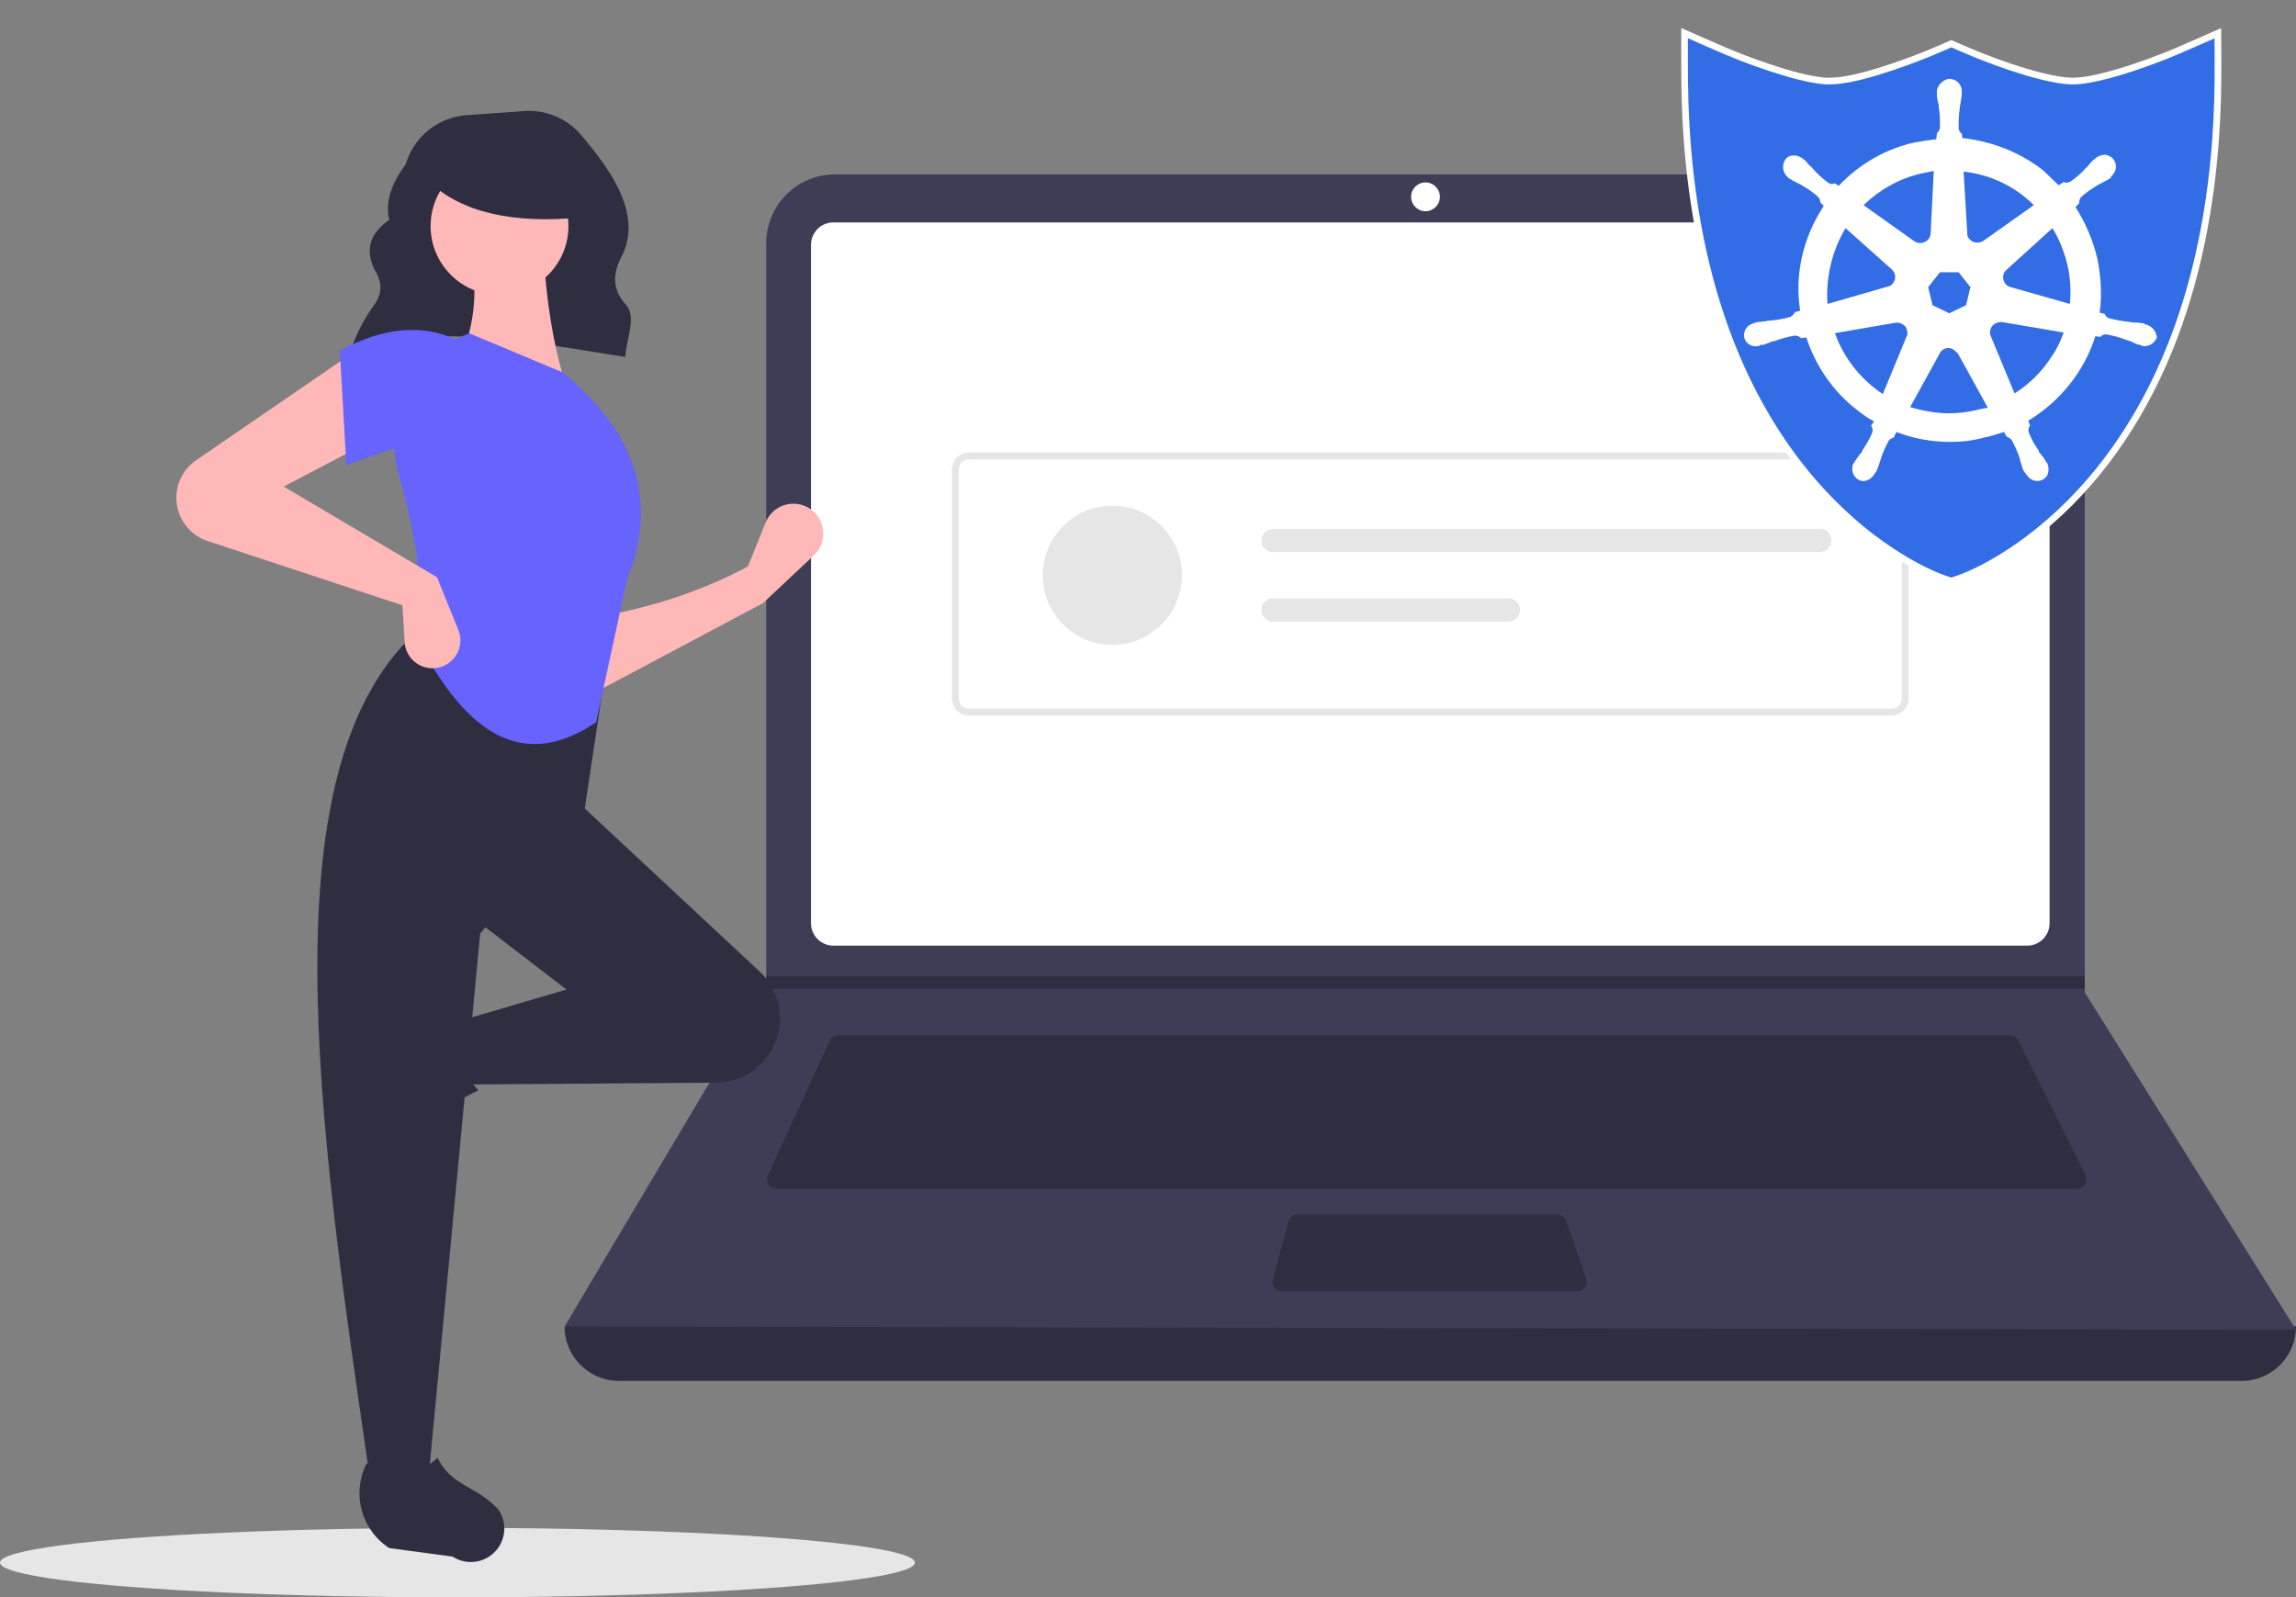 <?xml version="1.0" encoding="UTF-8" standalone="no"?>
<svg
   xmlns:dc="http://purl.org/dc/elements/1.1/"
   xmlns:cc="http://creativecommons.org/ns#"
   xmlns:rdf="http://www.w3.org/1999/02/22-rdf-syntax-ns#"
   xmlns:svg="http://www.w3.org/2000/svg"
   xmlns="http://www.w3.org/2000/svg"
   xmlns:sodipodi="http://sodipodi.sourceforge.net/DTD/sodipodi-0.dtd"
   xmlns:inkscape="http://www.inkscape.org/namespaces/inkscape"
   id="a5c16198-98a1-478b-8909-43624583dcf2"
   data-name="Layer 1"
   width="793"
   height="551.732"
   viewBox="0 0 793 551.732"
   version="1.1"
   sodipodi:docname="kubeauth_authentication.svg"
   inkscape:version="0.92.3 (2405546, 2018-03-11)">
  <rect x="0" y="0" width="793" height="551.732" fill="#808080" stroke="none"/>
  <defs
     id="defs61" />
  <sodipodi:namedview
     pagecolor="#ffffff"
     bordercolor="#666666"
     borderopacity="1"
     objecttolerance="10"
     gridtolerance="10"
     guidetolerance="10"
     inkscape:pageopacity="0"
     inkscape:pageshadow="2"
     inkscape:window-width="1853"
     inkscape:window-height="1025"
     id="namedview59"
     showgrid="false"
     inkscape:zoom="0.42774429"
     inkscape:cx="396.5"
     inkscape:cy="275.86575"
     inkscape:window-x="1987"
     inkscape:window-y="27"
     inkscape:window-maximized="1"
     inkscape:current-layer="a5c16198-98a1-478b-8909-43624583dcf2" />
  <ellipse
     cx="158"
     cy="539.732"
     rx="158"
     ry="12"
     fill="#e6e6e6"
     id="ellipse2" />
  <path
     d="M324.272,296.554c27.497-11.695,61.744-4.285,95.191.858.311-6.228,4.084-13.808.132-18.153-4.801-5.279-4.359-10.825-1.47-16.404,7.388-14.265-3.197-29.444-13.884-42.065a23.669,23.669,0,0,0-19.755-8.292l-19.797,1.414A23.709,23.709,0,0,0,343.635,230.859v0c-4.727,6.429-7.257,12.841-5.664,19.219-7.081,4.839-8.27,10.68-5.089,17.264,2.698,4.146,2.669,8.182-.123,12.106a55.891,55.891,0,0,0-8.31,16.506Z"
     transform="translate(-203.5 -174.134)"
     fill="#2f2e41"
     id="path4" />
  <path
     d="M977.709,651.097H417.291A18.791,18.791,0,0,1,398.5,632.306h0q304.727-35.415,598,0h0A18.791,18.791,0,0,1,977.709,651.097Z"
     transform="translate(-203.5 -174.134)"
     fill="#2f2e41"
     id="path6" />
  <path
     d="M996.5,633.412l-598-1.105,69.306-116.616.332-.553V258.131a23.752,23.752,0,0,1,23.754-23.754H899.792a23.752,23.752,0,0,1,23.754,23.754V516.906Z"
     transform="translate(-203.5 -174.134)"
     fill="#3f3d56"
     id="path8" />
  <path
     d="M491.35,250.957a7.746,7.746,0,0,0-7.738,7.738V493.031a7.747,7.747,0,0,0,7.738,7.738H903.65a7.747,7.747,0,0,0,7.738-7.738V258.694a7.747,7.747,0,0,0-7.738-7.738Z"
     transform="translate(-203.5 -174.134)"
     fill="#fff"
     id="path10" />
  <path
     d="M493.078,531.718a3.325,3.325,0,0,0-3.013,1.93l-21.355,46.425a3.316,3.316,0,0,0,3.012,4.702H920.814a3.316,3.316,0,0,0,2.965-4.799L900.567,533.551a3.299,3.299,0,0,0-2.965-1.833Z"
     transform="translate(-203.5 -174.134)"
     fill="#2f2e41"
     id="path12" />
  <circle
     cx="492.342"
     cy="67.98"
     r="4.974"
     fill="#fff"
     id="circle14" />
  <path
     d="M651.7,593.619a3.321,3.321,0,0,0-3.202,2.454l-5.357,19.896a3.316,3.316,0,0,0,3.202,4.179h101.874a3.315,3.315,0,0,0,3.133-4.401l-6.887-19.896a3.318,3.318,0,0,0-3.134-2.231Z"
     transform="translate(-203.5 -174.134)"
     fill="#2f2e41"
     id="path16" />
  <polygon
     points="720.046 337.135 720.046 341.556 264.306 341.556 264.649 341.004 264.649 337.135 720.046 337.135"
     fill="#2f2e41"
     id="polygon18" />
  <path
     d="M856.82,421.284H538.18a5.908,5.908,0,0,1-5.901-5.901V336.342a5.908,5.908,0,0,1,5.901-5.901H856.82a5.908,5.908,0,0,1,5.901,5.901V415.383A5.908,5.908,0,0,1,856.82,421.284Zm-318.64-88.482a3.544,3.544,0,0,0-3.54,3.54V415.383a3.544,3.544,0,0,0,3.54,3.54H856.82a3.544,3.544,0,0,0,3.54-3.54V336.342a3.544,3.544,0,0,0-3.54-3.54Z"
     transform="translate(-203.5 -174.134)"
     fill="#e6e6e6"
     id="path28" />
  <circle
     cx="384.19"
     cy="198.695"
     r="24.036"
     fill="#e6e6e6"
     id="circle30" />
  <path
     d="M643.203,356.805a4.006,4.006,0,1,0,0,8.012H832.061a4.006,4.006,0,0,0,0-8.012Z"
     transform="translate(-203.5 -174.134)"
     fill="#e6e6e6"
     id="path32" />
  <path
     d="M643.203,380.842a4.006,4.006,0,1,0,0,8.012H724.469a4.006,4.006,0,1,0,0-8.012Z"
     transform="translate(-203.5 -174.134)"
     fill="#e6e6e6"
     id="path34" />
  <path
     d="M467.022,382.462,408.119,413.778l-.746-26.096c19.226-3.209,37.517-8.797,54.429-17.895l6.16-15.22a10.318,10.318,0,0,1,17.536-2.678l0,0a10.318,10.318,0,0,1-.908,14.069Z"
     transform="translate(-203.5 -174.134)"
     fill="#ffb8b8"
     id="path36" />
  <path
     d="M323.098,563.267v0a11.574,11.574,0,0,1,1.469-9.363l12.939-19.858a22.612,22.612,0,0,1,29.335-7.739h0c-5.438,9.256-4.68,17.377,1.878,24.434a117.631,117.631,0,0,0-27.936,19.045A11.574,11.574,0,0,1,323.098,563.267Z"
     transform="translate(-203.5 -174.134)"
     fill="#2f2e41"
     id="path38" />
  <path
     d="M469.705,537.303l0,0a22.203,22.203,0,0,1-18.871,10.779l-85.96.651-3.728-21.623,38.026-11.184-32.061-24.605L402.154,450.313l63.65,59.324A22.203,22.203,0,0,1,469.705,537.303Z"
     transform="translate(-203.5 -174.134)"
     fill="#2f2e41"
     id="path40" />
  <path
     d="M351.453,685.179H331.321c-18.075-123.898-36.474-248.142,17.895-294.515l64.122,10.439L405.136,455.532l-35.789,41.008Z"
     transform="translate(-203.5 -174.134)"
     fill="#2f2e41"
     id="path42" />
  <path
     d="M369.149,713.246h0a11.574,11.574,0,0,1-9.363-1.469l-21.859-2.938a22.612,22.612,0,0,1-7.741-29.335v0c9.257,5.437,17.377,4.679,24.434-1.879,4.986,10.067,13.201,9.453,21.047,17.935A11.574,11.574,0,0,1,369.149,713.246Z"
     transform="translate(-203.5 -174.134)"
     fill="#2f2e41"
     id="path44" />
  <path
     d="M399.172,307.902l-37.28-8.947c6.192-12.674,6.702-26.776,3.728-41.754l25.351-.746C391.764,275.08,394.167,292.481,399.172,307.902Z"
     transform="translate(-203.5 -174.134)"
     fill="#ffb8b8"
     id="path46" />
  <path
     d="M409.418,423.552c-27.139,18.493-46.314.633-60.947-26.923,2.033-16.862-1.259-37.041-7.357-58.966a40.138,40.138,0,0,1,24.506-48.401h0l32.061,13.421c27.224,22.19,32.582,46.227,22.368,71.578Z"
     transform="translate(-203.5 -174.134)"
     fill="#6663ff"
     id="path48" />
  <path
     d="M331.321,326.542,301.497,342.2l52.938,31.316,7.366,18.17a9.637,9.637,0,0,1-5.789,12.731h0a9.637,9.637,0,0,1-12.762-8.544l-.745-12.663-67.284-22.204a15.733,15.733,0,0,1-9.873-9.611v0a15.733,15.733,0,0,1,5.903-18.303l54.105-37.118Z"
     transform="translate(-203.5 -174.134)"
     fill="#ffb8b8"
     id="path50" />
  <path
     d="M361.146,329.524c-12.439-5.451-23.749.47-38.026,5.219l-2.237-39.517c14.176-7.556,27.692-9.593,40.263-3.728Z"
     transform="translate(-203.5 -174.134)"
     fill="#6663ff"
     id="path52" />
  <circle
     cx="172.525"
     cy="78.093"
     r="23.802"
     fill="#ffb8b8"
     id="circle54" />
  <path
     d="M404.5,249.224c-23.566,2.308-41.523-1.546-53-12.52v-8.838h51Z"
     transform="translate(-203.5 -174.134)"
     fill="#2f2e41"
     id="path56" />
  <g
     transform="matrix(1.664,0,0,1.664,561.988,-50.017)"
     id="layer1"
     inkscape:label="Layer 1">
    <path
       sodipodi:nodetypes="ccccccccccccccscccccccccc"
       id="path4784"
       d="m 11.917,42.422 c 0,6.941 0.133,11.18 0.498,16.282 2.106,29.613 11.056,53.921 26.343,71.544 2.302,2.648 4.684,5.057 7.466,7.563 6.186,5.555 13.98,10.452 19.801,12.443 l 1.262,0.427 1.271,-0.427 c 4.239,-1.449 9.741,-4.55 14.771,-8.345 11.954,-8.994 21.623,-21.686 28.28,-37.123 5.795,-13.429 9.332,-28.893 10.549,-46.082 0.373,-5.19 0.515,-10.274 0.48,-16.815 l -0.027,-4.941 -3.111,1.378 c -4.63,2.044 -6.435,2.808 -8.825,3.733 -8.043,3.102 -14.549,4.826 -18.193,4.826 -4.444,0 -13.873,-2.8 -23.259,-6.906 l -1.937,-0.844 -1.662,0.729 c -3.564,1.564 -7.199,2.96 -10.869,4.186 -6.835,2.275 -11.189,3.111 -14.309,2.755 -2.862,-0.329 -6.399,-1.218 -11.029,-2.764 -4.31,-1.44 -7.306,-2.613 -12.656,-4.977 -1.902,-0.844 -3.777,-1.662 -4.15,-1.831 l -0.693,-0.293 z"
       inkscape:connector-curvature="0"
       style="fill:#326de6;fill-opacity:1;stroke:#ffffff;stroke-width:1.385;stroke-miterlimit:4;stroke-dasharray:none;stroke-opacity:1" />
    <path
       inkscape:connector-curvature="0"
       style="fill:#ffffff;stroke-width:1.29"
       id="path10351-5"
       d="m 107.628,97.406 v 0 c -0.129,0 -0.258,0 -0.258,-0.129 0,-0.129 -0.258,-0.129 -0.516,-0.129 -0.516,-0.129 -1.032,-0.129 -1.548,-0.129 -0.258,0 -0.516,0 -0.774,-0.129 h -0.129 c -1.419,-0.129 -2.967,-0.387 -4.386,-0.774 -0.387,-0.129 -0.774,-0.516 -0.903,-0.903 0.129,0 0,0 0,0 v 0 L 98.083,94.955 C 98.599,91.214 98.341,87.345 97.567,83.604 96.664,79.863 95.116,76.251 93.053,73.027 l 0.774,-0.774 v 0 -0.129 c 0,-0.387 0.129,-0.903 0.387,-1.161 1.161,-1.032 2.322,-1.806 3.612,-2.58 v 0 c 0.258,-0.129 0.516,-0.258 0.774,-0.387 0.516,-0.258 0.903,-0.516 1.419,-0.774 0.129,-0.129 0.258,-0.129 0.387,-0.258 0.129,-0.129 0,-0.129 0,-0.258 v 0 c 1.161,-0.903 1.419,-2.451 0.516,-3.612 -0.387,-0.516 -1.161,-0.903 -1.806,-0.903 -0.645,0 -1.29,0.258 -1.806,0.645 v 0 l -0.129,0.129 c -0.129,0.129 -0.258,0.258 -0.387,0.258 -0.387,0.387 -0.774,0.774 -1.032,1.161 -0.129,0.258 -0.387,0.387 -0.516,0.516 v 0 c -0.903,1.032 -2.064,2.064 -3.225,2.838 -0.258,0.129 -0.516,0.258 -0.774,0.258 -0.129,0 -0.387,0 -0.516,-0.129 H 90.602 L 89.57,68.512 C 88.538,67.48 87.377,66.448 86.345,65.416 81.573,61.676 75.639,59.354 69.577,58.709 L 69.448,57.677 v 0 0.129 c -0.387,-0.258 -0.516,-0.645 -0.645,-1.032 0,-1.419 0,-2.838 0.258,-4.386 v -0.129 c 0,-0.258 0.129,-0.516 0.129,-0.774 0.129,-0.516 0.129,-1.032 0.258,-1.548 v -0.774 0 c 0.129,-1.29 -0.903,-2.58 -2.193,-2.709 -0.774,-0.129 -1.548,0.258 -2.193,0.903 -0.516,0.516 -0.774,1.161 -0.774,1.806 v 0 0.645 c 0,0.516 0.129,1.032 0.258,1.548 0.129,0.258 0.129,0.516 0.129,0.774 v 0.129 c 0.258,1.419 0.258,2.838 0.258,4.386 -0.129,0.387 -0.258,0.774 -0.645,1.032 v 0.258 0 l -0.129,1.032 c -1.419,0.129 -2.838,0.387 -4.386,0.645 C 53.711,60.902 48.164,64.126 43.908,68.641 L 43.134,68.125 h -0.129 c -0.129,0 -0.258,0.129 -0.516,0.129 -0.258,0 -0.516,-0.129 -0.774,-0.258 -1.161,-0.903 -2.322,-1.935 -3.225,-2.967 v 0 C 38.361,64.771 38.103,64.642 37.974,64.513 37.587,64.126 37.329,63.74 36.942,63.353 36.813,63.224 36.684,63.224 36.555,63.095 36.426,62.966 36.426,62.966 36.426,62.966 v 0 c -0.516,-0.387 -1.161,-0.645 -1.806,-0.645 -0.774,0 -1.419,0.258 -1.806,0.903 -0.774,1.161 -0.516,2.709 0.516,3.612 v 0 c 0.129,0 0.129,0.129 0.129,0.129 0,0 0.258,0.258 0.387,0.258 0.387,0.258 0.903,0.516 1.419,0.774 0.258,0.129 0.516,0.258 0.774,0.387 v 0 c 1.29,0.774 2.58,1.548 3.612,2.58 0.258,0.258 0.516,0.774 0.387,1.161 v -0.129 0 l 0.774,0.774 c -0.129,0.258 -0.258,0.387 -0.387,0.645 -3.999,6.32 -5.675,13.802 -4.515,21.154 l -1.032,0.258 v 0 c 0,0.129 -0.129,0.129 -0.129,0.129 -0.129,0.387 -0.516,0.645 -0.903,0.903 -1.419,0.387 -2.838,0.645 -4.386,0.774 v 0 c -0.258,0 -0.516,0 -0.774,0.129 -0.516,0 -1.032,0.129 -1.548,0.129 -0.129,0 -0.258,0.129 -0.516,0.129 -0.129,0 -0.129,0 -0.258,0.129 v 0 c -1.419,0.258 -2.322,1.548 -2.064,2.967 0,0 0,0 0,0 0.258,1.161 1.419,1.935 2.58,1.806 0.258,0 0.387,0 0.645,-0.129 v 0 c 0.129,0 0.129,0 0.129,-0.129 0,-0.129 0.387,0 0.516,0 0.516,-0.129 1.032,-0.387 1.419,-0.516 0.258,-0.129 0.516,-0.258 0.774,-0.258 h 0.129 c 1.419,-0.516 2.709,-0.903 4.257,-1.161 h 0.129 c 0.387,0 0.774,0.129 1.032,0.387 0.129,0 0.129,0.129 0.129,0.129 v 0 l 1.161,-0.129 c 1.935,5.934 5.547,11.222 10.577,15.092 1.161,0.903 2.193,1.677 3.483,2.322 l -0.645,0.903 v 0 c 0,0.129 0.129,0.129 0.129,0.129 0.258,0.387 0.258,0.903 0.129,1.29 -0.516,1.29 -1.29,2.58 -2.064,3.741 v 0.129 c -0.129,0.258 -0.258,0.387 -0.516,0.645 -0.258,0.258 -0.516,0.774 -0.903,1.29 -0.129,0.129 -0.129,0.258 -0.258,0.387 0,0 0,0.129 -0.129,0.129 v 0 c -0.645,1.29 -0.129,2.838 1.032,3.483 0.258,0.129 0.645,0.258 0.903,0.258 1.032,0 1.935,-0.645 2.451,-1.548 v 0 c 0,0 0,-0.129 0.129,-0.129 0,-0.129 0.129,-0.258 0.258,-0.387 0.129,-0.516 0.387,-0.903 0.516,-1.419 l 0.258,-0.774 v 0 c 0.387,-1.419 1.032,-2.709 1.677,-3.999 0.258,-0.387 0.645,-0.645 1.032,-0.774 0.129,0 0.129,0 0.129,-0.129 v 0 l 0.516,-1.032 c 3.612,1.419 7.352,2.064 11.222,2.064 2.322,0 4.644,-0.258 6.965,-0.903 1.419,-0.258 2.838,-0.774 4.128,-1.161 l 0.516,0.903 v 0 c 0.129,0 0.129,0 0.129,0.129 0.387,0.129 0.774,0.387 1.032,0.774 0.645,1.29 1.29,2.58 1.677,3.999 v 0.129 l 0.258,0.774 c 0.129,0.516 0.258,1.032 0.516,1.419 0.129,0.129 0.129,0.258 0.258,0.387 0,0 0,0.129 0.129,0.129 v 0 c 0.516,0.903 1.419,1.548 2.451,1.548 0.387,0 0.645,-0.129 1.032,-0.258 0.516,-0.258 1.032,-0.774 1.161,-1.419 0.129,-0.645 0.129,-1.29 -0.129,-1.935 v 0 c 0,-0.129 -0.129,-0.129 -0.129,-0.129 0,-0.129 -0.129,-0.258 -0.258,-0.387 -0.258,-0.516 -0.516,-0.903 -0.903,-1.29 -0.129,-0.258 -0.258,-0.387 -0.516,-0.645 v -0.258 c -0.903,-1.161 -1.548,-2.451 -2.064,-3.741 -0.129,-0.387 -0.129,-0.903 0.129,-1.29 0,-0.129 0.129,-0.129 0.129,-0.129 v 0 l -0.387,-1.032 c 6.578,-3.999 11.609,-10.19 13.931,-17.543 l 1.032,0.129 v 0 c 0.129,0 0.129,-0.129 0.129,-0.129 0.258,-0.258 0.645,-0.387 1.032,-0.387 h 0.129 c 1.419,0.258 2.838,0.645 4.128,1.161 h 0.129 c 0.258,0.129 0.516,0.258 0.774,0.258 0.516,0.258 0.903,0.516 1.419,0.645 0.129,0 0.258,0.129 0.516,0.129 0.129,0 0.129,0 0.258,0.129 v 0 c 0.258,0.129 0.387,0.129 0.645,0.129 1.161,0 2.193,-0.774 2.58,-1.806 -0.129,-1.419 -1.161,-2.451 -2.322,-2.709 z m -37.278,-3.999 -3.483,1.677 -3.483,-1.677 -0.903,-3.741 2.451,-3.096 h 3.87 l 2.451,3.096 z M 91.376,85.023 c 0.645,2.709 0.774,5.418 0.516,8.126 L 79.638,89.666 v 0 c -1.161,-0.258 -1.806,-1.419 -1.548,-2.58 0.129,-0.387 0.258,-0.645 0.516,-0.903 l 9.674,-8.771 c 1.419,2.322 2.451,4.902 3.096,7.61 z M 84.41,72.64 73.833,80.121 c -0.903,0.516 -2.193,0.387 -2.838,-0.516 -0.258,-0.258 -0.387,-0.516 -0.387,-0.903 L 69.835,65.674 c 5.676,0.645 10.706,3.096 14.576,6.965 z m -23.347,-6.578 2.58,-0.516 -0.645,12.899 v 0 c 0,1.161 -1.032,2.064 -2.193,2.064 -0.387,0 -0.645,-0.129 -1.032,-0.258 L 49.067,72.64 c 3.354,-3.225 7.481,-5.547 11.996,-6.578 z m -15.737,11.351 9.545,8.513 v 0 c 0.903,0.774 1.032,2.064 0.258,2.967 -0.258,0.387 -0.516,0.516 -1.032,0.645 L 41.586,93.149 C 41.199,87.731 42.489,82.185 45.327,77.412 Z M 43.134,99.212 55.904,97.019 c 1.032,0 2.064,0.645 2.193,1.677 0.129,0.387 0.129,0.903 -0.129,1.29 v 0 l -4.902,11.867 c -4.515,-2.967 -8.126,-7.481 -9.932,-12.641 z m 29.281,15.995 c -1.806,0.387 -3.612,0.645 -5.547,0.645 -2.709,0 -5.547,-0.516 -8.126,-1.29 l 6.32,-11.48 c 0.645,-0.774 1.677,-1.032 2.58,-0.516 0.387,0.258 0.645,0.516 1.032,0.903 v 0 l 6.191,11.222 c -0.774,0.129 -1.548,0.258 -2.451,0.516 z M 88.151,103.984 c -1.935,3.096 -4.644,5.805 -7.739,7.739 L 75.381,99.598 c -0.258,-1.032 0.258,-2.064 1.161,-2.451 0.387,-0.129 0.774,-0.258 1.161,-0.258 l 12.899,2.193 c -0.645,1.806 -1.419,3.483 -2.451,4.902 z" />
  </g>
</svg>
